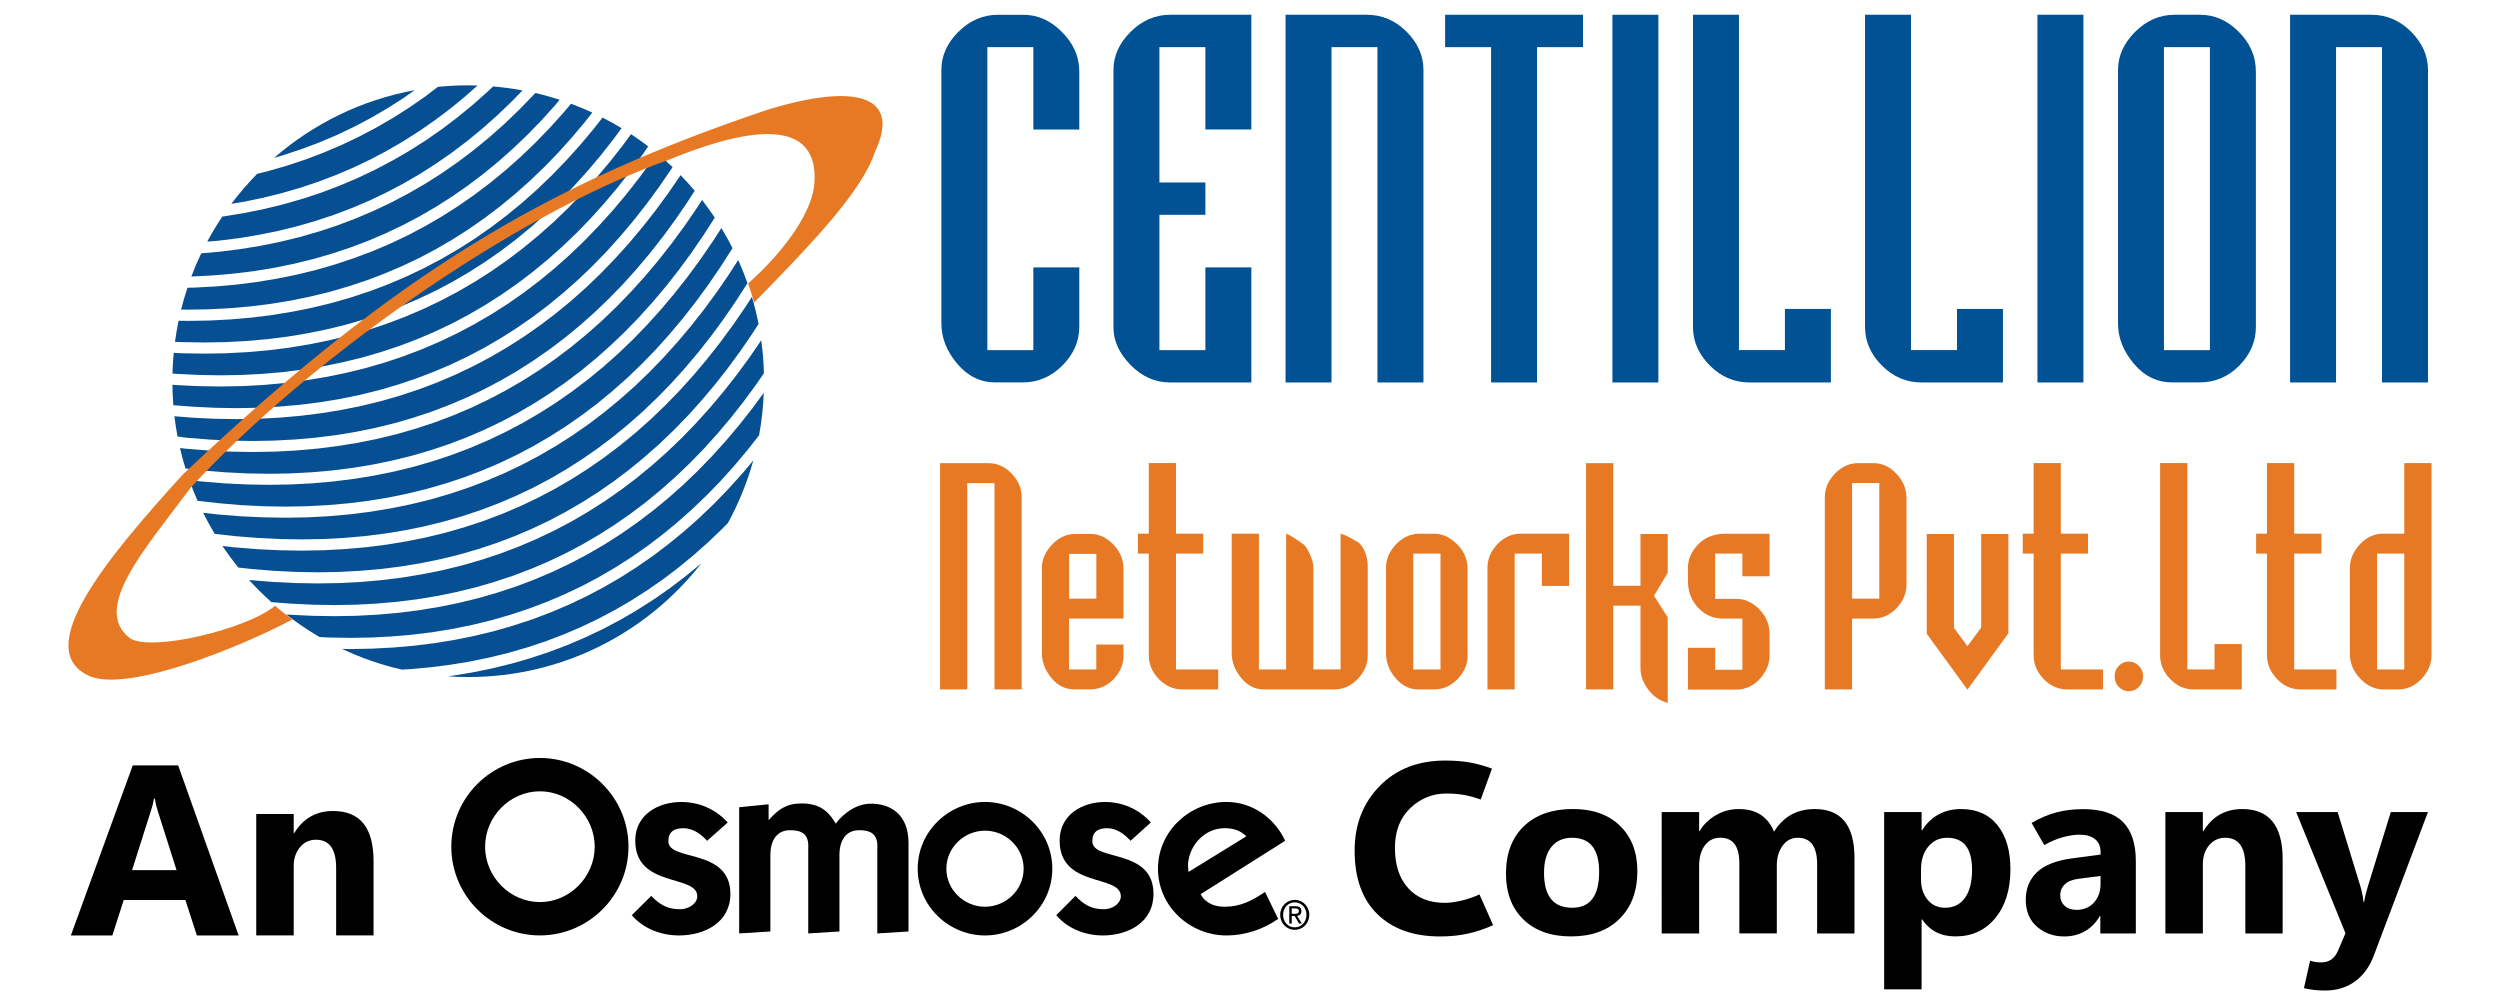 <?xml version="1.0" encoding="UTF-8"?> <svg xmlns="http://www.w3.org/2000/svg" xmlns:xlink="http://www.w3.org/1999/xlink" version="1.0" id="Layer_1" x="0px" y="0px" viewBox="0 0 552 221.1" style="enable-background:new 0 0 552 221.1;" xml:space="preserve"> <style type="text/css"> .st0{fill:#064F93;} .st1{fill-rule:evenodd;clip-rule:evenodd;fill:#E77924;} .st2{fill:#005295;} .st3{fill:#E77924;} .st4{fill:none;} </style> <g> <g> <g> <g> <path class="st0" d="M48.23,53.15l4.46-0.56l4.37-0.72L61.35,51l4.21-1.03l4.12-1.19l4.04-1.34l3.96-1.5l3.88-1.65l3.8-1.81 l3.72-1.96l3.64-2.12l3.56-2.27l3.48-2.42l3.4-2.57l3.32-2.73l3.25-2.88l3.17-3.03l2.47-2.54c-2.13-0.4-4.3-0.69-6.5-0.87 l-1.05,1.01l-3.31,2.94l-3.4,2.79l-3.48,2.64l-3.56,2.48l-3.64,2.32l-3.73,2.16l-3.81,2.01l-3.89,1.85l-3.97,1.69l-4.06,1.54 l-4.14,1.37L62.6,45.1l-4.3,1.05l-4.39,0.89l-4.47,0.73l-0.35,0.04c-1.2,1.79-2.31,3.64-3.33,5.54L48.23,53.15z"></path> <path class="st0" d="M42.65,61.04l4.63-0.25l4.54-0.4l4.46-0.56l4.37-0.72l4.29-0.88l4.21-1.03l4.12-1.19l4.04-1.34l3.96-1.5 l3.88-1.65l3.8-1.81l3.72-1.96l3.64-2.12l3.56-2.27l3.48-2.42l3.4-2.57l3.32-2.73l3.25-2.88l3.17-3.03l3.09-3.18l3.01-3.34 l0.99-1.18c-1.77-0.57-3.56-1.08-5.39-1.5l-0.41,0.45l-3.15,3.25l-3.23,3.1l-3.31,2.94l-3.4,2.79l-3.48,2.64l-3.56,2.48L94,40.5 l-3.73,2.16l-3.81,2.01l-3.89,1.85l-3.97,1.69l-4.06,1.54l-4.14,1.37l-4.22,1.22l-4.3,1.05l-4.39,0.89l-4.47,0.73l-4.55,0.57 l-4.04,0.36c-0.8,1.66-1.52,3.36-2.18,5.1L42.65,61.04z"></path> <path class="st0" d="M41.52,68.37l4.72-0.08l4.63-0.25l4.54-0.4l4.46-0.56l4.37-0.72l4.29-0.88l4.21-1.03l4.12-1.19l4.04-1.34 l3.96-1.5l3.88-1.65l3.8-1.8l3.71-1.96l3.64-2.12l3.56-2.27l3.48-2.42l3.4-2.57l3.32-2.73l3.25-2.88l3.17-3.03l3.09-3.18 l3.01-3.34l2.94-3.49l1.67-2.12c-1.54-0.71-3.11-1.37-4.7-1.96l-1.63,1.94l-3.07,3.4l-3.15,3.25l-3.23,3.1l-3.31,2.94l-3.4,2.79 l-3.48,2.64l-3.56,2.48l-3.64,2.32l-3.73,2.17l-3.81,2.01l-3.89,1.85l-3.97,1.69L78.14,57L74,58.38l-4.22,1.22l-4.3,1.05 l-4.39,0.89l-4.47,0.74l-4.55,0.57l-4.64,0.41l-4.71,0.25l-1.33,0.02c-0.53,1.58-0.99,3.19-1.4,4.82L41.52,68.37z"></path> <path class="st0" d="M56.95,118.78l4.89,0.24l4.8,0.08l4.72-0.08l4.63-0.25l4.54-0.4l4.46-0.56l4.37-0.71l4.29-0.88l4.21-1.03 l4.13-1.19l4.04-1.34l3.96-1.5l3.88-1.65l3.8-1.8l3.71-1.96l3.64-2.12l3.56-2.27l3.48-2.42l3.4-2.57l3.32-2.73l3.25-2.88 l3.17-3.03l3.09-3.18l3.01-3.34l2.94-3.49l2.86-3.64l2.78-3.79l2.7-3.94l2.46-3.83c-0.61-1.74-1.29-3.44-2.04-5.11l-1.96,3.04 l-2.75,4.01l-2.83,3.85l-2.91,3.7l-2.99,3.55l-3.07,3.4l-3.15,3.25l-3.23,3.1l-3.31,2.94l-3.4,2.79l-3.48,2.64l-3.56,2.48 l-3.64,2.32l-3.73,2.16l-3.81,2.01l-3.89,1.85l-3.97,1.69l-4.06,1.54l-4.14,1.37l-4.22,1.22l-4.3,1.05l-4.39,0.89L81.74,113 l-4.55,0.57l-4.64,0.41l-4.71,0.25l-4.79,0.08l-4.88-0.08L53.2,114l-5.05-0.41l-3.29-0.36c0.79,1.59,1.64,3.14,2.55,4.65 l4.55,0.51L56.95,118.78z"></path> <path class="st0" d="M166.21,90.04l-2.91,3.7l-2.99,3.55l-3.07,3.4l-3.15,3.25l-3.23,3.1l-3.31,2.94l-3.4,2.79l-3.48,2.64 l-3.56,2.48l-3.64,2.32l-3.73,2.17l-3.81,2.01l-3.89,1.85l-3.97,1.69l-4.06,1.54l-4.14,1.37l-4.22,1.22l-4.3,1.05L96.97,134 l-4.47,0.74l-4.55,0.57l-4.64,0.41l-4.71,0.25l-4.8,0.08l-4.88-0.08l-4.96-0.24l-0.77-0.06c2.34,1.82,4.8,3.49,7.37,4.99 l2.02,0.1l4.8,0.08l4.72-0.08l4.63-0.25l4.54-0.4l4.46-0.56l4.37-0.72l4.29-0.88l4.21-1.03l4.13-1.19l4.04-1.34l3.96-1.5 l3.88-1.65l3.8-1.8l3.71-1.96l3.64-2.12l3.56-2.27l3.48-2.42l3.4-2.57l3.32-2.73l3.25-2.88l3.17-3.03l3.09-3.18l3.01-3.34 l2.94-3.49l2.63-3.35c0.56-3.05,0.91-6.18,1.03-9.37L166.21,90.04z"></path> <path class="st0" d="M53.36,111.54l4.89,0.24l4.8,0.08l4.72-0.08l4.63-0.25l4.54-0.4l4.46-0.56l4.37-0.72l4.29-0.88l4.21-1.03 l4.12-1.19l4.04-1.34l3.96-1.5l3.88-1.65l3.8-1.81l3.71-1.96l3.64-2.12l3.56-2.27l3.48-2.42l3.4-2.57l3.32-2.73l3.25-2.88 l3.17-3.03l3.09-3.18l3.01-3.34l2.94-3.49l2.86-3.64l2.78-3.79l2.7-3.94l2.63-4.09l0.13-0.21c-0.76-1.51-1.58-2.99-2.46-4.44 l-1.84,2.86l-2.75,4l-2.83,3.85l-2.91,3.7l-2.99,3.55l-3.07,3.4l-3.15,3.25l-3.23,3.1L133.2,81l-3.4,2.79l-3.48,2.64l-3.56,2.48 l-3.64,2.32l-3.73,2.16l-3.81,2.01l-3.89,1.85l-3.97,1.69l-4.06,1.54l-4.14,1.37l-4.22,1.22l-4.3,1.05l-4.39,0.89l-4.47,0.73 l-4.55,0.57l-4.64,0.41l-4.71,0.25l-4.79,0.08l-4.88-0.08l-4.96-0.24l-5.05-0.41l-2.75-0.3c0.55,1.55,1.16,3.08,1.82,4.57 l4.75,0.53L53.36,111.54z"></path> <path class="st0" d="M163.91,104.54l-3.07,3.4l-3.15,3.25l-3.23,3.1l-3.31,2.94l-3.4,2.79l-3.48,2.64l-3.56,2.48l-3.64,2.32 l-3.73,2.17l-3.81,2.01l-3.89,1.85l-3.97,1.69l-4.06,1.54l-4.14,1.37l-4.22,1.22l-4.3,1.05l-4.39,0.89l-4.47,0.74l-4.55,0.57 l-4.64,0.41l-4.72,0.25l-4.79,0.09l-1.87-0.03c4.18,1.97,8.6,3.52,13.2,4.57l1.6-0.09l4.54-0.4l4.46-0.56l4.37-0.72l4.29-0.88 l4.21-1.03l4.12-1.19l4.04-1.34l3.96-1.5l3.88-1.65l3.8-1.81l3.72-1.96l3.64-2.12l3.56-2.27l3.48-2.42l3.4-2.57l3.32-2.73 l3.25-2.88l3.17-3.03l1.2-1.23c2.37-4.33,4.25-8.95,5.6-13.8L163.91,104.54z"></path> <path class="st0" d="M40.3,75.54l4.8,0.08l4.72-0.08l4.63-0.25l4.54-0.4l4.46-0.56l4.37-0.72l4.29-0.88l4.21-1.03l4.13-1.19 l4.04-1.34l3.96-1.5l3.88-1.65l3.8-1.8l3.71-1.96l3.64-2.12l3.56-2.27l3.48-2.42l3.4-2.57l3.32-2.73l3.25-2.88l3.17-3.03 l3.09-3.18l3.01-3.34l2.94-3.49l2.86-3.64l1.68-2.29c-1.37-0.83-2.77-1.61-4.2-2.34l-2.02,2.58l-2.99,3.55l-3.07,3.4l-3.15,3.25 l-3.23,3.1l-3.31,2.94l-3.4,2.79l-3.48,2.64l-3.56,2.48l-3.64,2.32l-3.73,2.17l-3.81,2.01l-3.89,1.85l-3.97,1.69l-4.06,1.54 l-4.14,1.37l-4.22,1.22l-4.3,1.05l-4.39,0.89l-4.47,0.74l-4.55,0.57l-4.64,0.41l-4.71,0.25l-4.79,0.08l-2.09-0.03 c-0.32,1.54-0.58,3.09-0.79,4.66L40.3,75.54z"></path> <path class="st0" d="M55.56,125.64l4.97,0.4l4.89,0.24l4.8,0.08l4.72-0.08l4.63-0.25l4.54-0.4l4.46-0.56l4.37-0.72l4.29-0.88 l4.21-1.03l4.12-1.19l4.04-1.34l3.96-1.5l3.88-1.65l3.8-1.81l3.72-1.96l3.64-2.12l3.56-2.27l3.48-2.42l3.4-2.57l3.32-2.73 l3.25-2.88l3.17-3.03l3.09-3.18l3.01-3.34l2.94-3.49l2.86-3.64l2.78-3.79l2.7-3.94l1.33-2.06c-0.4-2.03-0.89-4.02-1.47-5.98 l-1.39,2.16l-2.75,4l-2.83,3.85l-2.91,3.7l-2.99,3.55l-3.07,3.4l-3.15,3.25l-3.23,3.1l-3.31,2.94l-3.4,2.79l-3.48,2.64 l-3.56,2.48l-3.64,2.32l-3.73,2.17l-3.81,2.01l-3.89,1.85l-3.97,1.69l-4.06,1.54l-4.14,1.37l-4.22,1.22l-4.3,1.05l-4.39,0.89 l-4.47,0.74l-4.55,0.57l-4.64,0.41l-4.72,0.25l-4.79,0.09l-4.88-0.08l-4.96-0.24l-5.05-0.41l-2.62-0.29 c1.1,1.64,2.28,3.23,3.52,4.76L55.56,125.64z"></path> <path class="st0" d="M64.12,133.28l4.89,0.24l4.8,0.08l4.72-0.08l4.63-0.25l4.54-0.4l4.46-0.56l4.37-0.72l4.29-0.88l4.21-1.03 l4.12-1.19l4.04-1.34l3.96-1.5l3.88-1.65l3.8-1.8l3.71-1.96l3.64-2.12l3.56-2.27l3.48-2.42l3.4-2.57l3.32-2.73l3.25-2.88 l3.17-3.03l3.09-3.18l3.01-3.34l2.94-3.49l2.86-3.64l2.78-3.79l1.64-2.39c-0.07-2.45-0.27-4.87-0.6-7.25l-2.62,3.82l-2.83,3.85 l-2.91,3.7l-2.99,3.55l-3.07,3.4l-3.15,3.25l-3.23,3.1l-3.31,2.94l-3.4,2.79l-3.48,2.64l-3.56,2.48l-3.64,2.32l-3.73,2.17 l-3.81,2.01l-3.89,1.85l-3.97,1.69l-4.06,1.54l-4.14,1.37l-4.22,1.22l-4.3,1.05l-4.39,0.89l-4.47,0.74l-4.55,0.57l-4.64,0.41 l-4.72,0.25l-4.79,0.08l-4.88-0.08l-4.96-0.24l-5.05-0.41l-0.34-0.04c1.56,1.72,3.21,3.35,4.95,4.9L64.12,133.28z"></path> <path class="st0" d="M94.03,21.2l-3.57,2.48L86.82,26l-3.73,2.16l-3.81,2.01l-3.89,1.85l-3.97,1.69l-4.06,1.54l-4.14,1.37 l-4.22,1.21l-2.22,0.55c-2.04,2.08-3.95,4.29-5.7,6.63l2.38-0.39l4.29-0.88l4.21-1.03l4.12-1.19l4.04-1.34l3.96-1.5l3.88-1.65 l3.8-1.81l3.72-1.96l3.64-2.12l3.56-2.27l3.48-2.42l3.4-2.57l3.32-2.73l2.56-2.27c-0.69-0.02-1.38-0.04-2.07-0.04 c-2.26,0-4.5,0.12-6.7,0.34L94.03,21.2z"></path> <path class="st0" d="M70.51,31.45l3.88-1.65l3.8-1.81l3.72-1.96l3.63-2.12l3.56-2.27l2.47-1.73 c-11.74,2.14-22.39,7.42-31.04,14.94l1.96-0.57l4.04-1.35L70.51,31.45z"></path> <path class="st0" d="M154.73,124.48l-3.4,2.79l-3.48,2.64l-3.56,2.48l-3.64,2.32l-3.72,2.17l-3.81,2.01l-3.89,1.85l-3.97,1.69 l-4.06,1.54l-4.14,1.37l-4.22,1.22l-4.3,1.05l-4.39,0.89l-4.47,0.73l-0.81,0.1c1.49,0.1,3,0.16,4.51,0.16 c20.95,0,39.59-9.86,51.54-25.19L154.73,124.48z"></path> <path class="st0" d="M39.01,82.55l4.89,0.24l4.8,0.08l4.72-0.08l4.63-0.25l4.54-0.4l4.46-0.56l4.37-0.72l4.29-0.88l4.21-1.03 l4.12-1.19l4.04-1.34l3.96-1.5l3.88-1.65l3.8-1.81l3.72-1.96l3.64-2.12l3.56-2.27l3.48-2.42l3.4-2.57l3.32-2.73l3.25-2.88 l3.17-3.03l3.09-3.18l3.01-3.34l2.94-3.49l2.86-3.64l2.78-3.79l1.18-1.72c-1.23-0.94-2.49-1.84-3.79-2.7l-1.8,2.45l-2.91,3.7 l-2.99,3.55l-3.07,3.4l-3.15,3.25l-3.23,3.1l-3.31,2.94l-3.4,2.79l-3.48,2.64l-3.56,2.48l-3.64,2.32l-3.73,2.17l-3.81,2.01 l-3.89,1.85l-3.97,1.69l-4.06,1.54l-4.14,1.37l-4.22,1.22l-4.3,1.05l-4.39,0.89l-4.47,0.74l-4.55,0.57l-4.64,0.41l-4.71,0.25 l-4.79,0.08L40.23,78l-1.87-0.09c-0.14,1.51-0.24,3.03-0.28,4.57L39.01,82.55z"></path> <path class="st0" d="M42.59,89.8l4.89,0.24l4.8,0.08L57,90.03l4.63-0.25l4.54-0.4l4.46-0.56L75,88.1l4.29-0.88l4.21-1.03 l4.12-1.19l4.04-1.35l3.96-1.5l3.88-1.65l3.8-1.81l3.72-1.96l3.64-2.12l3.56-2.27l3.48-2.42l3.4-2.57l3.32-2.73l3.25-2.88 l3.17-3.03l3.09-3.18l3.01-3.34l2.94-3.49l2.86-3.64l2.78-3.79l2.7-3.94l0.28-0.43c-1.11-1.06-2.26-2.09-3.45-3.07l-1.11,1.62 l-2.83,3.85l-2.91,3.71l-2.99,3.55l-3.08,3.4l-3.15,3.25l-3.23,3.1l-3.31,2.94l-3.4,2.79l-3.48,2.64l-3.56,2.48l-3.64,2.32 l-3.73,2.16l-3.81,2.01l-3.89,1.85l-3.97,1.69l-4.06,1.54l-4.14,1.37l-4.22,1.22l-4.3,1.05l-4.39,0.89l-4.47,0.74l-4.55,0.57 L58.2,85l-4.72,0.25l-4.79,0.09l-4.88-0.08l-4.96-0.24l-0.78-0.06c0.02,1.52,0.08,3.02,0.2,4.51L42.59,89.8z"></path> <path class="st0" d="M41.21,96.65l4.97,0.4l4.89,0.24l4.8,0.08l4.72-0.09l4.63-0.25l4.54-0.4l4.46-0.56l4.37-0.72l4.29-0.88 l4.21-1.03l4.13-1.19l4.04-1.35l3.96-1.5l3.88-1.65l3.8-1.81l3.72-1.96l3.64-2.12l3.56-2.27l3.48-2.42l3.4-2.57l3.32-2.73 l3.24-2.88l3.17-3.03l3.09-3.18l3.01-3.34l2.94-3.49l2.86-3.64l2.78-3.79l2.7-3.94l1.58-2.46c-1-1.18-2.03-2.33-3.11-3.44 l-0.01,0.01l-2.75,4l-2.83,3.85l-2.91,3.7l-2.99,3.55l-3.07,3.4l-3.15,3.25l-3.23,3.1l-3.31,2.94l-3.4,2.79l-3.48,2.64 l-3.56,2.48l-3.64,2.32l-3.73,2.17l-3.81,2.01l-3.89,1.85l-3.97,1.69l-4.06,1.54l-4.14,1.37l-4.22,1.22l-4.3,1.05l-4.39,0.89 l-4.47,0.73l-4.55,0.57l-4.64,0.41l-4.72,0.25l-4.79,0.08l-4.88-0.08l-4.96-0.24l-3.92-0.32c0.18,1.51,0.41,3.01,0.69,4.48 L41.21,96.65z"></path> <path class="st0" d="M44.8,103.89l4.97,0.4l4.89,0.24l4.8,0.08l4.72-0.08l4.63-0.25l4.54-0.4l4.46-0.56l4.37-0.72l4.29-0.88 l4.21-1.03l4.13-1.19l4.04-1.34l3.96-1.5l3.88-1.65l3.8-1.81l3.71-1.96l3.64-2.12l3.56-2.27l3.48-2.42l3.4-2.57l3.32-2.73 l3.24-2.88l3.17-3.03l3.09-3.18l3.01-3.34l2.94-3.49l2.86-3.64l2.78-3.79l2.7-3.94l2.43-3.78c-0.89-1.34-1.83-2.64-2.81-3.91 l-1.16,1.8l-2.75,4l-2.83,3.85l-2.91,3.7l-2.99,3.55l-3.07,3.4l-3.15,3.25l-3.23,3.1l-3.31,2.94l-3.4,2.79l-3.48,2.64 l-3.56,2.48l-3.64,2.32l-3.72,2.16l-3.81,2.01L104.11,90l-3.97,1.69l-4.06,1.54l-4.14,1.37l-4.22,1.22l-4.3,1.05l-4.39,0.89 l-4.47,0.73l-4.55,0.57l-4.64,0.41l-4.71,0.25l-4.79,0.08l-4.88-0.08l-4.96-0.24l-5.05-0.41l-1.24-0.14 c0.35,1.52,0.76,3.03,1.22,4.51L44.8,103.89z"></path> </g> <path class="st1" d="M40.44,104.69c47.33-44.7,80.59-64.12,128.83-80.4c20.29-6.25,29.7-2.9,23.9,9.29 c-2.81,8.63-13.93,20.23-26.66,33.23c-0.5-1.71-0.91-3.09-1.34-4.21c8.39-7.46,14.46-16.21,14.67-22.53 c0.63-11.92-10.12-13.86-32.17-4.79c-35.39,12.52-80.87,45.43-105.56,72.4c-10.33,13.8-21.71,26.57-13.57,33.13 c4.3,3.31,25.99-1.82,32.21-7.08c1.14,1.07,2.28,1.9,3.79,3.06c-11.47,6.07-35.99,16.09-44.7,12.52 C6.76,143.59,23.19,123.62,40.44,104.69"></path> </g> <g> <path class="st2" d="M238.3,72.19c0,3.19-1.25,6.04-3.73,8.52c-2.49,2.49-5.41,3.73-8.77,3.73h-6.01c-3.3,0-6.12-1.38-8.44-4.14 c-2.33-2.76-3.49-5.71-3.49-8.85V15.44c0-3.14,1.26-5.95,3.78-8.44c2.52-2.49,5.4-3.73,8.65-3.73h5.68 c3.08,0,5.85,1.19,8.28,3.57c2.71,2.6,4.06,5.6,4.06,9.01v12.75h-10.15V10.41h-10.15v66.9h10.15V59.04h10.15V72.19z"></path> <path class="st2" d="M276.3,84.45h-17.94c-3.3,0-6.21-1.29-8.73-3.86c-2.52-2.57-3.78-5.34-3.78-8.32V15.44 c0-3.08,1.26-5.89,3.78-8.4s5.43-3.78,8.73-3.78h17.94v25.33h-10.15V10.41H256v29.88h10.15v7.14H256v29.88h10.15V59.04h10.15 V84.45z"></path> <path class="st2" d="M314.29,84.45h-10.15V10.41H294v74.04h-10.15V3.26h17.94c3.35,0,6.28,1.25,8.77,3.73 c2.49,2.49,3.74,5.31,3.74,8.44V84.45z"></path> <path class="st2" d="M349.53,10.41h-10.15v74.04h-10.15V10.41h-10.15V3.26h30.45V10.41z"></path> <path class="st2" d="M366.17,84.45h-10.15V3.26h10.15V84.45z"></path> <path class="st2" d="M404.25,84.45h-17.94c-3.36,0-6.28-1.24-8.77-3.73c-2.49-2.49-3.73-5.33-3.73-8.52V3.26h10.15v74.04h10.15 v-9.09h10.15V84.45z"></path> <path class="st2" d="M442.24,84.45H424.3c-3.36,0-6.28-1.24-8.77-3.73c-2.49-2.49-3.73-5.33-3.73-8.52V3.26h10.15v74.04h10.15 v-9.09h10.15V84.45z"></path> <path class="st2" d="M460.02,84.45h-10.15V3.26h10.15V84.45z"></path> <path class="st2" d="M498.1,72.19c0,3.19-1.22,6.04-3.65,8.52c-2.43,2.49-5.39,3.73-8.85,3.73h-5.93c-3.36,0-6.2-1.38-8.52-4.14 c-2.33-2.76-3.49-5.71-3.49-8.85V15.44c0-3.08,1.26-5.89,3.77-8.4c2.52-2.52,5.43-3.78,8.73-3.78h5.6c3.14,0,5.93,1.19,8.36,3.57 c2.65,2.54,3.98,5.55,3.98,9.01V72.19z M487.95,77.31v-66.9H477.8v66.9H487.95z"></path> <path class="st2" d="M536.09,84.45h-10.15V10.41H515.8v74.04h-10.15V3.26h17.94c3.35,0,6.28,1.25,8.77,3.73 c2.49,2.49,3.74,5.31,3.74,8.44V84.45z"></path> </g> <g> <path class="st3" d="M225.59,152.22h-6.01v-45.56h-6.01v45.56h-6.01v-49.96h10.62c1.99,0,3.72,0.77,5.19,2.3 c1.47,1.53,2.21,3.26,2.21,5.2V152.22z"></path> <path class="st3" d="M248.08,144.67c0,2-0.73,3.76-2.19,5.27c-1.46,1.52-3.2,2.27-5.21,2.27h-3.51c-1.99,0-3.67-0.85-5.05-2.55 c-1.38-1.7-2.07-3.51-2.07-5.45v-18.83c0-1.83,0.74-3.54,2.23-5.12c1.49-1.58,3.21-2.37,5.17-2.37h3.32c1.83,0,3.5,0.77,5.02,2.3 c1.52,1.53,2.28,3.36,2.28,5.5v10.89h-12.02v11.24h6.01v-5.5h6.01V144.67z M242.07,132.18v-9.89h-6.01v9.89H242.07z"></path> <path class="st3" d="M268.98,152.22h-7.93c-1.99,0-3.72-0.77-5.19-2.3c-1.47-1.53-2.21-3.28-2.21-5.25v-22.43h-2.4v-4.4h2.4 v-15.59h6.01v15.59h6.01v4.4h-6.01v25.58h9.32V152.22z"></path> <path class="st3" d="M302,144.67c0,1.97-0.74,3.71-2.21,5.25c-1.47,1.53-3.21,2.3-5.19,2.3h-15.57c-1.95,0-3.62-0.85-5-2.55 c-1.38-1.7-2.07-3.51-2.07-5.45v-26.38h6.01v29.98h6.01v-29.98c0.7,0.23,2,1.03,3.89,2.39c0.51,0.5,0.99,1.28,1.44,2.34 c0.45,1.06,0.67,1.96,0.67,2.69v22.54H296v-29.98c0.96,0.27,2.32,0.95,4.08,2.05c1.28,1.3,1.92,3.1,1.92,5.4V144.67z"></path> <path class="st3" d="M324.06,144.67c0,1.97-0.74,3.71-2.21,5.25c-1.47,1.53-3.21,2.3-5.19,2.3h-3.56c-1.92,0-3.61-0.87-5.05-2.6 c-1.35-1.63-2.02-3.43-2.02-5.4v-18.88c0-1.9,0.75-3.62,2.23-5.17c1.49-1.55,3.2-2.32,5.12-2.32h3.36c1.76,0,3.42,0.77,4.97,2.3 c1.55,1.53,2.33,3.36,2.33,5.5V144.67z M318.06,147.82v-25.58h-6.01v25.58H318.06z"></path> <path class="st3" d="M346.46,129.38h-6.01v-7.14h-6.01v29.98h-6.01v-26.88c0-1.93,0.74-3.66,2.21-5.2 c1.47-1.53,3.19-2.3,5.14-2.3h10.67V129.38z"></path> <path class="st3" d="M368.23,155.21c-1.79-0.5-3.24-1.51-4.35-3.02c-1.11-1.51-1.66-3.04-1.66-4.57v-13.89h-6.01v18.49h-6.01 v-49.96h6.01v27.08h6.01v-11.44h6.01v8.59l-3.03,5.05l3.03,4.75V155.21z"></path> <path class="st3" d="M390.72,144.72c0,1.73-0.61,3.33-1.83,4.8c-1.51,1.83-3.37,2.75-5.58,2.75H372.7v-9.24h6.01v4.85h6.01 v-11.29h-4.23c-2.31,0-4.23-0.88-5.77-2.65c-1.35-1.57-2.02-3.46-2.02-5.7v-2.85c0-1.93,0.76-3.67,2.28-5.22 c1.52-1.55,3.52-2.32,5.98-2.32h9.76v9.39h-6.01v-5h-6.01v9.99h4.71c1.86,0,3.54,0.77,5.05,2.3c1.5,1.53,2.26,3.37,2.26,5.5 V144.72z"></path> <path class="st3" d="M420.95,129.08c0,1.93-0.73,3.66-2.19,5.2c-1.46,1.53-3.18,2.3-5.17,2.3h-4.66v15.64h-6.01v-42.47 c0-1.9,0.75-3.62,2.23-5.17c1.49-1.55,3.21-2.32,5.17-2.32h3.32c1.86,0,3.51,0.73,4.95,2.2c1.57,1.57,2.36,3.41,2.36,5.55V129.08 z M414.95,132.18v-25.53h-6.01v25.53H414.95z"></path> <path class="st3" d="M443.45,139.83l-9.04,12.44l-8.99-12.34v-22.03h6.01v20.73l2.98,4.05l3.03-4.1v-20.68h6.01V139.83z"></path> <path class="st3" d="M464.35,152.22h-7.93c-1.99,0-3.72-0.77-5.19-2.3c-1.47-1.53-2.21-3.28-2.21-5.25v-22.43h-2.4v-4.4h2.4 v-15.59h6.01v15.59h6.01v4.4h-6.01v25.58h9.32V152.22z"></path> <path class="st3" d="M473.2,149.32c0,0.93-0.31,1.72-0.94,2.35c-0.62,0.63-1.37,0.95-2.23,0.95s-1.6-0.32-2.21-0.95 c-0.61-0.63-0.91-1.42-0.91-2.35c0-0.9,0.3-1.67,0.91-2.3c0.61-0.63,1.35-0.95,2.21-0.95s1.61,0.32,2.23,0.95 C472.88,147.65,473.2,148.42,473.2,149.32z"></path> <path class="st3" d="M494.97,152.22h-10.62c-1.99,0-3.72-0.77-5.19-2.3c-1.47-1.53-2.21-3.28-2.21-5.25v-42.42h6.01v45.56h6.01 v-5.6h6.01V152.22z"></path> <path class="st3" d="M515.88,152.22h-7.93c-1.99,0-3.72-0.77-5.19-2.3c-1.47-1.53-2.21-3.28-2.21-5.25v-22.43h-2.4v-4.4h2.4 v-15.59h6.01v15.59h6.01v4.4h-6.01v25.58h9.32V152.22z"></path> <path class="st3" d="M536.88,144.72c0,1.87-0.73,3.58-2.19,5.15c-1.46,1.57-3.18,2.35-5.17,2.35h-3.36c-1.76,0-3.4-0.75-4.9-2.25 c-1.6-1.6-2.4-3.45-2.4-5.55v-19.04c0-1.9,0.74-3.63,2.21-5.2c1.47-1.57,3.19-2.35,5.14-2.35h4.66v-15.59h6.01V144.72z M530.87,147.82v-25.58h-6.01v25.58H530.87z"></path> </g> <g> <path d="M119.21,167.36c10.7,0,19.56,8.73,19.56,19.59c0,10.86-8.86,19.59-19.56,19.59c-10.7,0-19.56-8.73-19.56-19.59 C99.65,176.09,108.51,167.36,119.21,167.36z M119.21,199.18c6.59,0,12.1-5.57,12.1-12.23s-5.51-12.23-12.1-12.23 c-6.59,0-12.1,5.57-12.1,12.23S112.61,199.18,119.21,199.18z"></path> <path d="M143.8,197.81c1.8,1.91,3.6,2.95,6.28,2.95c2.24,0,3.88-1.42,3.88-2.84c0-4.97-13.7-1.75-13.7-12.33 c0-5.68,5.02-8.51,10.15-8.51c3.93,0,7.64,1.58,10.26,4.53l-4.53,4.04c-1.36-1.47-3.11-2.78-5.24-2.78 c-2.02,0-3.33,0.76-3.33,2.89c0,4.53,13.7,1.42,13.7,11.62c0,6.33-5.73,9.17-11.35,9.17c-3.87,0-7.86-1.47-10.42-4.48 L143.8,197.81z"></path> <path d="M163.2,178.24l6.51-0.65v3.51c2.12-2.38,3.86-3.66,7.17-3.7c4.69-0.07,6.41,2.39,7.67,4.47 c0.51-0.83,3.48-4.31,7.51-4.41c4.54-0.11,8.54,2.34,8.54,8.66v19.55l-6.89,0.43v-18.79c0.22-3.35-1.68-4-4.02-4 c-2.82,0-4.34,2.11-4.34,5.51v16.85l-6.89,0.43v-18.79c0.22-3.35-1.68-4-4.02-4c-2.82,0-4.34,2.11-4.34,5.51v16.85l-6.89,0.43 V178.24z"></path> <path d="M217.49,177.07c7.9,0,14.86,6.39,14.86,14.74c0,8.35-6.95,14.74-14.86,14.74c-7.9,0-14.86-6.39-14.86-14.74 C202.63,183.46,209.59,177.07,217.49,177.07z M217.49,200.21c4.53,0,8.53-3.66,8.53-8.4c0-4.75-4-8.4-8.53-8.4 c-4.53,0-8.53,3.66-8.53,8.4C208.95,196.56,212.96,200.21,217.49,200.21z"></path> <path d="M237.47,197.81c1.78,1.91,3.55,2.95,6.19,2.95c2.21,0,3.82-1.42,3.82-2.84c0-4.97-13.51-1.75-13.51-12.33 c0-5.68,4.95-8.51,10.01-8.51c3.87,0,7.53,1.58,10.12,4.53l-4.47,4.04c-1.35-1.47-3.07-2.78-5.17-2.78 c-1.99,0-3.28,0.76-3.28,2.89c0,4.53,13.51,1.42,13.51,11.62c0,6.33-5.65,9.17-11.19,9.17c-3.82,0-7.75-1.47-10.28-4.48 L237.47,197.81z"></path> <path d="M282.22,202.89c-3.32,2.35-7.4,3.66-11.42,3.66c-8.04,0-15.12-6.39-15.12-14.74c0-8.35,7.08-14.74,15.12-14.74 c5.63,0,10.56,3.44,12.97,8.57l-18.66,11.79c0.54,1.15,2.04,2.78,5.31,2.78c3.48,0,6.06-1.36,8.9-3.27L282.22,202.89z M275.19,184.66c-1.29-1.31-2.95-1.8-4.77-1.8c-4.29,0-7.72,3.55-8.1,7.8c0,0.6,0,1.2,0.11,1.86L275.19,184.66z"></path> <g> <path d="M282.67,201.99c0-1.9,1.48-3.3,3.22-3.3c1.73,0,3.2,1.4,3.2,3.3c0,1.92-1.48,3.32-3.2,3.32 C284.14,205.31,282.67,203.91,282.67,201.99z M285.89,204.76c1.43,0,2.57-1.17,2.57-2.77c0-1.57-1.13-2.75-2.57-2.75 c-1.45,0-2.58,1.18-2.58,2.75C283.3,203.59,284.44,204.76,285.89,204.76z M285.22,203.91h-0.55v-3.82h1.39 c0.86,0,1.29,0.33,1.29,1.09c0,0.68-0.41,0.98-0.95,1.05l1.04,1.68h-0.62l-0.96-1.66h-0.64V203.91z M285.88,201.76 c0.47,0,0.89-0.04,0.89-0.62c0-0.47-0.41-0.56-0.8-0.56h-0.75v1.18H285.88z"></path> </g> <g> <path d="M15.65,206.54L29.31,169h10.03l13.35,37.55h-9.22l-2.54-7.83H27.32l-2.51,7.83H15.65z M29.16,192.12h9.82l-4.14-13.04 c-0.16-0.52-0.28-0.97-0.38-1.34c-0.1-0.37-0.18-0.84-0.25-1.41H34c-0.09,0.52-0.18,0.98-0.28,1.36 c-0.1,0.38-0.22,0.81-0.38,1.28L29.16,192.12z"></path> <path d="M82.47,206.54h-8.25v-14.9c0-2.08-0.37-3.64-1.11-4.67c-0.74-1.04-1.85-1.56-3.34-1.56c-1.43,0-2.61,0.55-3.53,1.65 c-0.93,1.1-1.39,2.5-1.39,4.19v15.29h-8.27v-26.81h8.27v4.24h0.1c1-1.64,2.21-2.87,3.64-3.68c1.43-0.81,3.09-1.22,4.98-1.22 c2.97,0,5.19,0.92,6.68,2.76c1.48,1.84,2.23,4.6,2.23,8.29V206.54z"></path> </g> <g> <path d="M329.68,204.28c-1.97,0.87-3.88,1.51-5.73,1.9s-3.85,0.59-6,0.59c-5.85,0-10.45-1.64-13.81-4.91 c-3.36-3.27-5.04-7.96-5.04-14.05c0-5.71,1.83-10.45,5.5-14.22s8.5-5.66,14.51-5.66c2.01,0,3.8,0.14,5.38,0.42 c1.58,0.28,3.22,0.73,4.94,1.36l-2.49,6.83c-1.29-0.47-2.53-0.81-3.72-1.02c-1.19-0.21-2.47-0.31-3.85-0.31 c-3.07,0-5.73,1.08-7.99,3.23c-2.25,2.16-3.38,5.08-3.38,8.76c0,3.81,0.98,6.78,2.95,8.93c1.96,2.15,4.66,3.22,8.08,3.22 c0.89,0,2.02-0.14,3.39-0.43c1.37-0.29,2.79-0.76,4.25-1.43L329.68,204.28z"></path> <path d="M346.89,206.76c-4.47,0-7.99-1.26-10.55-3.77c-2.57-2.51-3.84-5.91-3.82-10.19c0.02-4.43,1.35-7.9,3.99-10.41 s6.23-3.76,10.75-3.76c4.45,0,7.94,1.25,10.47,3.74s3.8,5.81,3.8,9.95c0,4.43-1.31,7.95-3.92,10.54 C355,205.47,351.43,206.76,346.89,206.76z M347.15,200.43c1.99,0,3.48-0.66,4.46-1.99c0.99-1.33,1.48-3.31,1.48-5.94 c0-2.5-0.5-4.37-1.49-5.63s-2.5-1.89-4.5-1.89c-1.96,0-3.47,0.68-4.56,2.03c-1.08,1.35-1.62,3.25-1.62,5.7 c0,2.58,0.52,4.52,1.56,5.8C343.51,199.79,345.07,200.43,347.15,200.43z"></path> <path d="M409.47,206.11h-8.25v-15.29c0-1.95-0.36-3.42-1.07-4.39s-1.79-1.45-3.22-1.45c-1.36,0-2.47,0.58-3.33,1.75 c-0.86,1.17-1.28,2.63-1.28,4.37v15h-8.27v-15.45c0-1.9-0.35-3.33-1.05-4.27s-1.75-1.41-3.17-1.41c-1.41,0-2.54,0.56-3.39,1.68 c-0.85,1.12-1.27,2.64-1.27,4.56v14.9h-8.27V179.3h8.27v4.19h0.1c0.86-1.43,2.06-2.6,3.6-3.5c1.54-0.9,3.23-1.35,5.07-1.35 c1.9,0,3.5,0.41,4.79,1.24c1.29,0.83,2.29,2.08,2.98,3.76c1.03-1.68,2.3-2.93,3.8-3.76s3.24-1.24,5.21-1.24 c2.92,0,5.1,0.9,6.56,2.7c1.46,1.8,2.19,4.5,2.19,8.09V206.11z"></path> <path d="M424.39,202.99h-0.1v15.45h-8.27V179.3h8.27v4.03h0.1c1.01-1.57,2.24-2.75,3.68-3.52c1.44-0.78,3.09-1.17,4.94-1.17 c3.46,0,6.14,1.19,8.04,3.57c1.9,2.38,2.85,5.62,2.85,9.73c0,4.47-1.11,8.06-3.33,10.76c-2.22,2.71-5.15,4.06-8.8,4.06 c-1.62,0-3.05-0.31-4.27-0.94C426.29,205.19,425.25,204.25,424.39,202.99z M424.16,192v2.15c0,1.85,0.49,3.36,1.47,4.53 c0.98,1.17,2.26,1.75,3.85,1.75c1.88,0,3.35-0.73,4.39-2.19c1.04-1.46,1.56-3.52,1.56-6.19c0-2.36-0.46-4.12-1.37-5.3 c-0.92-1.18-2.29-1.77-4.12-1.77c-1.69,0-3.08,0.64-4.15,1.92C424.69,188.19,424.16,189.88,424.16,192z"></path> <path d="M471.58,206.11h-7.83v-3.85h-0.1c-0.89,1.5-2,2.63-3.34,3.38c-1.34,0.75-2.85,1.13-4.54,1.13 c-2.32,0-4.32-0.71-5.98-2.13s-2.5-3.42-2.5-5.98c0-2.48,0.83-4.5,2.47-6.07s4.23-2.59,7.74-3.06l6.31-0.84v-0.52 c0-1.27-0.41-2.24-1.23-2.89c-0.82-0.66-1.96-0.98-3.4-0.98c-1.1,0-2.33,0.18-3.68,0.55c-1.35,0.37-2.73,0.95-4.12,1.75 l-2.8-4.9c1.83-1.06,3.65-1.84,5.46-2.32c1.81-0.48,3.77-0.72,5.9-0.72c4,0,6.94,0.95,8.82,2.85c1.88,1.9,2.83,4.77,2.83,8.59 V206.11z M463.8,195.22v-1.81l-4.87,0.63c-1.34,0.17-2.35,0.58-3.02,1.22c-0.67,0.64-1.01,1.44-1.01,2.42 c0,0.94,0.33,1.72,0.98,2.32c0.66,0.6,1.54,0.9,2.66,0.9c1.55,0,2.82-0.54,3.8-1.61C463.31,198.21,463.8,196.86,463.8,195.22z"></path> <path d="M504.02,206.11h-8.25v-14.9c0-2.08-0.37-3.64-1.11-4.67c-0.74-1.04-1.85-1.56-3.34-1.56c-1.43,0-2.61,0.55-3.54,1.65 c-0.93,1.1-1.39,2.5-1.39,4.19v15.29h-8.27V179.3h8.27v4.24h0.1c1-1.64,2.21-2.87,3.64-3.68c1.43-0.81,3.09-1.22,4.97-1.22 c2.97,0,5.19,0.92,6.68,2.76c1.48,1.84,2.23,4.6,2.23,8.29V206.11z"></path> <path d="M536.09,179.3l-11.99,31.79c-0.91,2.39-2.28,4.26-4.11,5.6c-1.83,1.34-4.04,2.02-6.62,2.02c-0.84,0-1.64-0.04-2.41-0.13 c-0.77-0.09-1.52-0.22-2.25-0.39l1.36-6.08c0.4,0.14,0.79,0.24,1.18,0.3c0.38,0.06,0.81,0.09,1.28,0.09 c0.82,0,1.54-0.2,2.16-0.6c0.62-0.4,1.12-1.04,1.51-1.91l1.68-3.93l-10.89-26.76h9.16l5,16.31c0.16,0.51,0.3,1.06,0.42,1.65 c0.12,0.59,0.23,1.24,0.31,1.94h0.1c0.09-0.52,0.2-1.07,0.34-1.65s0.31-1.2,0.52-1.88l5.05-16.37H536.09z"></path> </g> </g> </g> <rect class="st4" width="552" height="221.1"></rect> </g> </svg> 